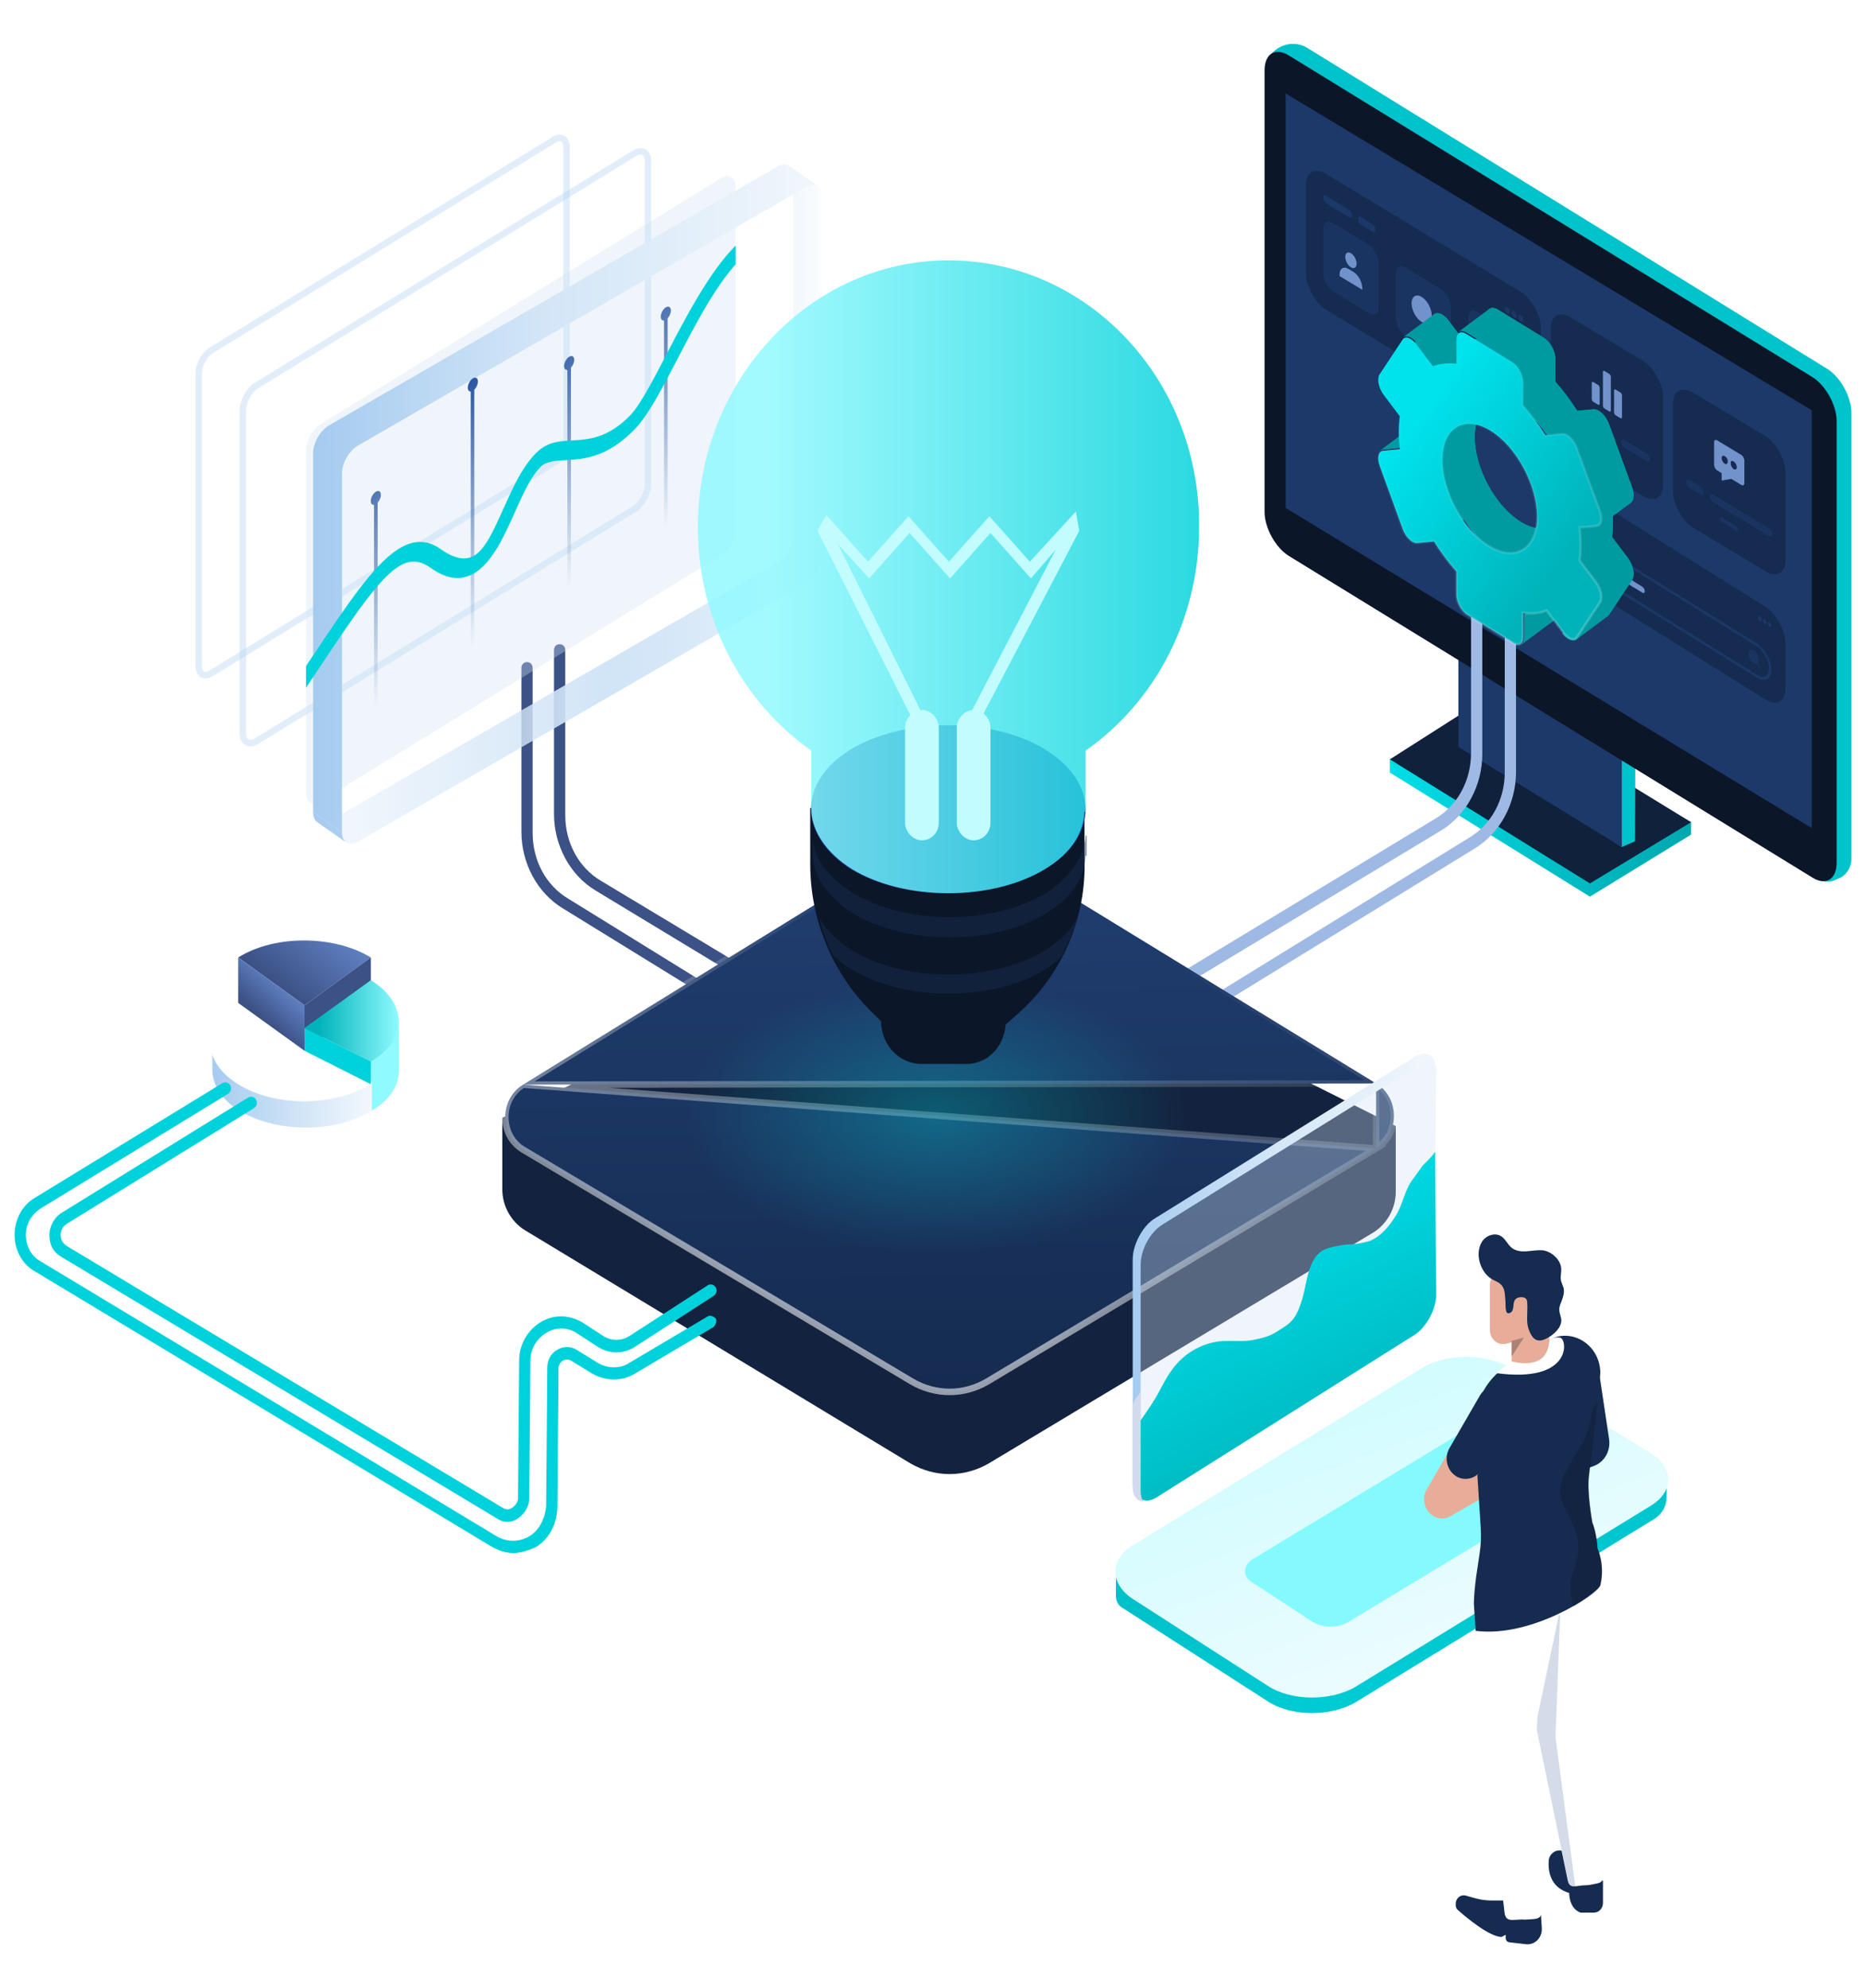 <svg xmlns="http://www.w3.org/2000/svg" width="380" height="405" viewBox="0 0 380 405" fill="none"><g clip-path="url(#clip0)"><path d="M81.239 212.566H79.179C78.264 211.591 77.12 210.617 75.746 209.643C68.194 205.015 56.065 205.015 48.741 209.643C47.368 210.617 46.224 211.591 45.308 212.566H43.248V217.924C43.248 220.847 45.079 224.013 48.741 226.206C56.293 230.833 68.423 230.833 75.746 226.206C79.408 224.013 81.239 220.847 81.239 217.924V212.566Z" fill="url(#paint0_linear)"></path><path d="M48.512 204.285C56.064 199.657 68.194 199.657 75.517 204.285C83.07 208.913 83.07 216.463 75.517 220.847C67.965 225.475 55.836 225.475 48.512 220.847C40.96 216.22 40.96 208.669 48.512 204.285Z" fill="white"></path><path d="M81.239 212.566V207.938H79.866C78.95 206.477 77.577 205.259 75.746 204.285C70.483 201.118 73.915 213.297 75.746 220.847V226.206C79.408 224.014 81.239 221.091 81.239 218.168V212.566Z" fill="#8FFAFF"></path><path d="M75.517 195.029C67.965 190.401 55.835 190.401 48.512 195.029L62.014 204.772L75.517 195.029Z" fill="url(#paint1_linear)"></path><path d="M48.512 195.029V204.285L62.014 214.028V204.772L48.512 195.029Z" fill="url(#paint2_linear)"></path><path d="M62.015 204.772L75.517 195.029V204.285L62.015 214.028V204.772Z" fill="#3C5185"></path><path d="M75.517 199.657C83.07 204.285 83.07 211.835 75.517 216.219L62.015 209.399L75.517 199.657Z" fill="url(#paint3_linear)"></path><path d="M62.015 209.399V214.027L75.517 220.847V216.219L62.015 209.399Z" fill="#00D2DB"></path><path d="M323.776 182.638L283.041 157.364V154.668L302.853 144.726L344.381 167.474V170.001L323.776 182.638Z" fill="url(#paint4_linear)"></path><path d="M323.776 179.942L283.041 154.667L302.853 142.03L344.381 167.473L323.776 179.942Z" fill="#10213C"></path><path d="M332.969 171.349L333.127 117.935C333.127 114.734 330.908 110.69 328.214 109.005L304.756 94.346C302.061 92.66 299.842 94.008 299.842 97.379V152.14L330.274 172.529L332.969 171.349Z" fill="#01C3CB"></path><path d="M330.274 172.529V117.935C330.274 114.734 328.055 110.69 325.36 109.005L301.902 94.346C299.208 92.66 296.989 94.008 296.989 97.379V152.14L330.274 172.529Z" fill="#1C3969"></path><path d="M259.265 10.602C258.155 11.613 257.68 13.129 257.68 14.646V104.118C257.68 107.32 259.899 111.364 262.594 113.049L369.265 178.763C370.691 179.605 372.593 179.942 374.02 179.1L374.812 178.763C376.08 178.089 377.031 176.572 377.031 175.056V84.067C377.031 80.865 374.812 76.822 372.118 75.136L266.239 9.759C264.02 8.411 261.167 8.748 259.265 10.602Z" fill="#01C3CB"></path><path d="M262.436 11.276C259.741 9.591 257.522 10.939 257.522 14.309V104.287C257.522 107.488 259.741 111.532 262.436 113.217L369.107 178.763C371.801 180.448 374.02 179.1 374.02 175.73V85.752C374.02 82.55 371.801 78.506 369.107 76.821L262.436 11.276Z" fill="#0B1628"></path><path d="M261.802 19.027V103.456L368.948 168.665V83.561L261.802 19.027Z" fill="#1C3969"></path><rect width="26.193" height="27.502" rx="4.636" transform="matrix(0.873 0.526 -2.10017e-08 1 315.8 62.204)" fill="#152B4F"></rect><path d="M325.446 82.437L324.472 81.851C324.293 81.743 324.148 81.475 324.148 81.253L324.148 78.033C324.148 77.811 324.293 77.718 324.472 77.826L325.446 78.412C325.625 78.521 325.77 78.788 325.77 79.011L325.77 82.231C325.77 82.453 325.625 82.546 325.446 82.437ZM327.717 83.806L326.743 83.22C326.564 83.112 326.419 82.844 326.419 82.622L326.419 75.779C326.419 75.557 326.564 75.464 326.743 75.572L327.717 76.159C327.896 76.267 328.041 76.535 328.041 76.757L328.041 83.6C328.041 83.822 327.896 83.915 327.717 83.806ZM329.988 85.175L329.014 84.589C328.835 84.481 328.69 84.213 328.69 83.991L328.69 79.563C328.69 79.341 328.835 79.248 329.014 79.356L329.988 79.943C330.167 80.051 330.312 80.319 330.312 80.541L330.312 84.969C330.312 85.191 330.167 85.284 329.988 85.175Z" fill="#7192CB"></path><path d="M318.458 82.816L318.458 82.826C318.458 83.273 318.717 83.758 319.07 83.975L321.388 85.393C321.741 85.609 322 85.441 322 84.994L322 84.983C322 84.537 321.741 84.051 321.388 83.835L319.07 82.416C318.717 82.2 318.458 82.369 318.458 82.816Z" fill="#1A3461"></path><path d="M320.765 84.228L320.765 84.238C320.765 84.685 321.024 85.171 321.378 85.387L323.696 86.805C324.049 87.022 324.308 86.853 324.308 86.406L324.308 86.396C324.308 85.949 324.049 85.463 323.696 85.247L321.378 83.829C321.024 83.612 320.765 83.781 320.765 84.228Z" fill="#1A3461"></path><path d="M323.073 85.64L323.073 85.65C323.073 86.097 323.332 86.583 323.685 86.799L326.003 88.218C326.357 88.434 326.615 88.265 326.615 87.818L326.615 87.808C326.615 87.361 326.357 86.876 326.003 86.659L323.685 85.241C323.332 85.025 323.073 85.193 323.073 85.64Z" fill="#1A3461"></path><path d="M325.381 87.052L325.381 87.063C325.381 87.509 325.64 87.995 325.993 88.211L328.311 89.63C328.664 89.846 328.923 89.677 328.923 89.231L328.923 89.22C328.923 88.773 328.664 88.288 328.311 88.072L325.993 86.653C325.64 86.437 325.381 86.606 325.381 87.052Z" fill="#1A3461"></path><path d="M330.152 89.972L330.152 89.983C330.152 90.43 330.411 90.915 330.765 91.132L333.083 92.55C333.436 92.766 333.695 92.598 333.695 92.151L333.695 92.141C333.695 91.694 333.436 91.208 333.083 90.992L330.765 89.573C330.411 89.357 330.152 89.526 330.152 89.972Z" fill="#1A3461"></path><path d="M332.46 91.385L332.46 91.395C332.46 91.842 332.719 92.328 333.072 92.544L335.39 93.962C335.744 94.179 336.003 94.01 336.003 93.563L336.003 93.553C336.003 93.106 335.744 92.62 335.39 92.404L333.072 90.986C332.719 90.769 332.46 90.938 332.46 91.385Z" fill="#1A3461"></path><path d="M325.402 90.344L325.402 90.351C325.402 90.628 325.564 90.93 325.785 91.064L327.233 91.946C327.454 92.081 327.616 91.976 327.616 91.698L327.616 91.692C327.616 91.415 327.454 91.113 327.233 90.978L325.785 90.097C325.564 89.962 325.402 90.067 325.402 90.344Z" fill="#1A3461"></path><path d="M326.844 91.222L326.844 91.229C326.844 91.506 327.006 91.808 327.227 91.942L328.676 92.824C328.896 92.959 329.058 92.854 329.058 92.576L329.058 92.57C329.058 92.293 328.896 91.991 328.676 91.856L327.227 90.975C327.006 90.84 326.844 90.945 326.844 91.222Z" fill="#1A3461"></path><rect width="26.193" height="27.502" rx="4.636" transform="matrix(0.873 0.526 -2.10017e-08 1 340.715 77.513)" fill="#152B4F"></rect><path d="M354.61 92.661L349.679 89.688C349.339 89.483 349.062 89.659 349.062 90.078L349.062 94.673C349.062 95.093 349.339 95.601 349.679 95.806L350.603 96.364L350.603 97.893L352.561 97.543L354.61 98.779C354.95 98.984 355.227 98.809 355.227 98.389L355.227 93.794C355.227 93.374 354.95 92.866 354.61 92.661ZM351.836 94.048C351.836 94.47 351.56 94.646 351.22 94.441C350.88 94.236 350.603 93.727 350.603 93.305C350.603 92.882 350.88 92.706 351.22 92.911C351.246 92.927 351.271 92.948 351.297 92.967C351.322 92.977 351.347 92.988 351.374 93.004C351.629 93.158 351.836 93.54 351.836 93.857C351.836 93.889 351.833 93.919 351.829 93.948C351.832 93.981 351.836 94.015 351.836 94.048ZM353.069 95.556C352.729 95.35 352.453 94.841 352.453 94.419C352.453 94.386 352.457 94.358 352.46 94.328C352.456 94.295 352.453 94.261 352.453 94.228C352.453 93.911 352.66 93.779 352.915 93.933C352.942 93.949 352.967 93.969 352.992 93.989C353.018 94.001 353.043 94.01 353.069 94.026C353.409 94.231 353.686 94.74 353.686 95.162C353.686 95.585 353.409 95.761 353.069 95.556Z" fill="#7192CB"></path><path d="M343.372 98.124L343.372 98.134C343.372 98.581 343.631 99.067 343.985 99.283L346.302 100.702C346.656 100.918 346.915 100.749 346.915 100.302L346.915 100.292C346.915 99.845 346.656 99.36 346.302 99.143L343.985 97.725C343.631 97.508 343.372 97.677 343.372 98.124Z" fill="#1A3461"></path><path d="M348.144 101.044L348.144 101.055C348.144 101.501 348.403 101.987 348.756 102.203L351.074 103.622C351.428 103.838 351.687 103.669 351.687 103.223L351.687 103.212C351.687 102.766 351.428 102.28 351.074 102.064L348.756 100.645C348.403 100.429 348.144 100.598 348.144 101.044Z" fill="#1A3461"></path><path d="M350.452 102.457L350.452 102.467C350.452 102.914 350.711 103.399 351.064 103.616L353.382 105.034C353.735 105.25 353.994 105.082 353.994 104.635L353.994 104.625C353.994 104.178 353.735 103.692 353.382 103.476L351.064 102.057C350.711 101.841 350.452 102.01 350.452 102.457Z" fill="#1A3461"></path><path d="M352.759 103.869L352.759 103.879C352.759 104.326 353.018 104.812 353.372 105.028L355.69 106.446C356.043 106.663 356.302 106.494 356.302 106.047L356.302 106.037C356.302 105.59 356.043 105.104 355.69 104.888L353.372 103.47C353.018 103.253 352.759 103.422 352.759 103.869Z" fill="#1A3461"></path><path d="M355.067 105.281L355.067 105.292C355.067 105.738 355.326 106.224 355.679 106.44L357.997 107.859C358.351 108.075 358.609 107.906 358.609 107.459L358.609 107.449C358.609 107.002 358.351 106.517 357.997 106.3L355.679 104.882C355.326 104.666 355.067 104.834 355.067 105.281Z" fill="#1A3461"></path><path d="M357.375 106.693L357.375 106.704C357.375 107.15 357.634 107.636 357.987 107.852L360.305 109.271C360.658 109.487 360.917 109.318 360.917 108.872L360.917 108.861C360.917 108.415 360.658 107.929 360.305 107.713L357.987 106.294C357.634 106.078 357.375 106.247 357.375 106.693Z" fill="#1A3461"></path><path d="M350.316 105.653L350.316 105.659C350.316 105.936 350.478 106.238 350.699 106.373L352.148 107.254C352.369 107.389 352.53 107.284 352.53 107.007L352.53 107C352.53 106.723 352.369 106.421 352.148 106.287L350.699 105.405C350.478 105.27 350.316 105.375 350.316 105.653Z" fill="#1A3461"></path><path d="M351.759 106.531L351.759 106.537C351.759 106.814 351.92 107.116 352.141 107.251L353.59 108.132C353.811 108.267 353.973 108.162 353.973 107.885L353.973 107.878C353.973 107.601 353.811 107.299 353.59 107.165L352.141 106.283C351.92 106.148 351.759 106.253 351.759 106.531Z" fill="#1A3461"></path><rect width="54.745" height="27.659" rx="4.636" transform="matrix(0.873 0.529 -2.08542e-08 1 265.971 32.955)" fill="#152B4F"></rect><rect width="12.889" height="13.954" rx="2.318" transform="matrix(0.873 0.526 -2.10072e-08 1 269.486 44.235)" fill="#1A3461"></rect><rect width="12.889" height="13.954" rx="2.318" transform="matrix(0.873 0.526 -2.10072e-08 1 284.234 53.298)" fill="#1A3461"></rect><rect width="12.889" height="13.954" rx="2.318" transform="matrix(0.873 0.526 -2.10072e-08 1 298.982 62.36)" fill="#1A3461"></rect><path d="M269.486 40.301L269.486 40.311C269.486 40.757 269.745 41.242 270.098 41.457L272.416 42.873C272.77 43.089 273.028 42.92 273.028 42.475L273.028 42.465C273.028 42.019 272.77 41.534 272.416 41.319L270.098 39.903C269.745 39.687 269.486 39.855 269.486 40.301Z" fill="#1C3869"></path><path d="M271.794 41.71L271.794 41.721C271.794 42.166 272.053 42.651 272.406 42.867L274.724 44.282C275.077 44.498 275.336 44.33 275.336 43.884L275.336 43.874C275.336 43.428 275.077 42.944 274.724 42.728L272.406 41.312C272.053 41.096 271.794 41.265 271.794 41.71Z" fill="#1C3869"></path><path d="M276.565 44.625L276.565 44.635C276.565 45.081 276.824 45.565 277.178 45.781L279.496 47.197C279.849 47.413 280.108 47.244 280.108 46.799L280.108 46.788C280.108 46.343 279.849 45.858 279.496 45.642L277.178 44.227C276.824 44.011 276.565 44.179 276.565 44.625Z" fill="#1C3869"></path><path d="M306.447 62.879L306.447 62.887C306.447 63.257 306.662 63.658 306.957 63.837L306.962 63.84C307.257 64.019 307.472 63.88 307.472 63.511L307.472 63.502C307.472 63.133 307.257 62.731 306.962 62.553L306.957 62.549C306.662 62.37 306.447 62.51 306.447 62.879Z" fill="#1C3869"></path><path d="M307.826 63.717L307.826 63.726C307.826 64.095 308.042 64.496 308.336 64.675L308.341 64.679C308.636 64.858 308.852 64.718 308.852 64.349L308.852 64.341C308.852 63.971 308.636 63.57 308.341 63.391L308.336 63.388C308.042 63.209 307.826 63.348 307.826 63.717Z" fill="#1C3869"></path><path d="M309.205 64.564L309.205 64.555C309.205 64.186 309.421 64.047 309.715 64.226L309.721 64.229C310.015 64.408 310.231 64.81 310.231 65.179L310.231 65.187C310.231 65.557 310.015 65.696 309.721 65.517L309.715 65.514C309.421 65.335 309.205 64.933 309.205 64.564Z" fill="#1C3869"></path><path d="M273.954 52.314C273.954 53.104 274.473 54.06 275.11 54.444C275.747 54.828 276.266 54.497 276.266 53.707C276.266 52.916 275.747 51.961 275.11 51.577C274.473 51.193 273.954 51.523 273.954 52.314ZM277.165 58.867L277.422 59.022L277.422 58.703C277.422 57.474 276.615 55.987 275.624 55.39L274.596 54.771C273.605 54.174 272.798 54.688 272.798 55.917L272.798 56.236L273.055 56.391L273.312 56.545L276.908 58.712L277.165 58.867Z" fill="#7192CB"></path><path d="M289.511 60.475C288.378 59.792 287.456 60.38 287.456 61.785C287.456 63.191 288.378 64.89 289.511 65.573C289.985 65.859 290.421 65.919 290.768 65.793L291.898 67.875L292.261 67.643L291.132 65.562C291.402 65.293 291.565 64.851 291.565 64.263C291.565 62.857 290.644 61.158 289.511 60.475Z" fill="#7192CB"></path><path d="M306.041 72.319L304.97 71.675L305.177 70.262C305.203 70.084 305.083 69.835 304.924 69.74L303.6 68.944C303.475 68.868 303.368 68.916 303.347 69.057L302.919 71.977C302.893 72.155 303.013 72.404 303.172 72.5L304.2 73.118L304.2 75.66L306.257 72.939C306.367 72.793 306.244 72.441 306.041 72.319Z" fill="#7192CB"></path><rect width="56.67" height="18.875" rx="4.709" transform="matrix(0.852 0.533 -2.03323e-08 1 315.293 95.934)" fill="#152B4F"></rect><path d="M317.798 101.136L317.798 101.143C317.798 101.441 317.982 101.774 318.234 101.93L319.886 102.954C320.138 103.11 320.322 103.006 320.322 102.708L320.322 102.701C320.322 102.403 320.138 102.07 319.886 101.914L318.234 100.89C317.982 100.734 317.798 100.838 317.798 101.136Z" fill="#1C3868"></path><path d="M319.442 102.155L319.442 102.162C319.442 102.46 319.627 102.793 319.879 102.949L321.531 103.973C321.782 104.129 321.967 104.025 321.967 103.727L321.967 103.72C321.967 103.422 321.782 103.089 321.531 102.933L319.879 101.909C319.627 101.753 319.442 101.857 319.442 102.155Z" fill="#1C3868"></path><path d="M322.843 104.263L322.843 104.27C322.843 104.568 323.028 104.901 323.279 105.057L324.931 106.081C325.183 106.237 325.368 106.133 325.368 105.834L325.368 105.827C325.368 105.529 325.183 105.197 324.931 105.04L323.279 104.017C323.028 103.861 322.843 103.965 322.843 104.263Z" fill="#1C3868"></path><path d="M358.056 125.79L358.056 125.796C358.056 126.046 358.21 126.326 358.42 126.457L358.423 126.459C358.633 126.59 358.787 126.503 358.787 126.252L358.787 126.247C358.787 125.996 358.633 125.717 358.423 125.586L358.42 125.583C358.21 125.452 358.056 125.54 358.056 125.79Z" fill="#1C3868"></path><path d="M359.039 126.404L359.039 126.41C359.039 126.66 359.193 126.939 359.403 127.07L359.406 127.073C359.616 127.204 359.77 127.116 359.77 126.866L359.77 126.86C359.77 126.61 359.616 126.331 359.406 126.199L359.403 126.197C359.193 126.066 359.039 126.154 359.039 126.404Z" fill="#1C3868"></path><path d="M360.022 127.023L360.022 127.018C360.022 126.767 360.176 126.68 360.386 126.811L360.389 126.813C360.599 126.944 360.753 127.224 360.753 127.474L360.753 127.48C360.753 127.73 360.599 127.817 360.389 127.686L360.386 127.684C360.176 127.553 360.022 127.274 360.022 127.023Z" fill="#1C3868"></path><path d="M320.259 111.338L320.259 111.346C320.259 111.695 320.476 112.084 320.772 112.267L322.711 113.466C323.007 113.649 323.224 113.527 323.224 113.178L323.224 113.169C323.224 112.82 323.007 112.431 322.711 112.248L320.772 111.049C320.476 110.867 320.259 110.988 320.259 111.338Z" fill="#7192CB"></path><path d="M322.19 112.531L322.19 112.539C322.19 112.888 322.407 113.278 322.703 113.46L324.643 114.659C324.939 114.842 325.155 114.72 325.155 114.371L325.155 114.363C325.155 114.014 324.939 113.624 324.643 113.441L322.703 112.243C322.407 112.06 322.19 112.182 322.19 112.531Z" fill="#7192CB"></path><path d="M324.122 113.724L324.122 113.732C324.122 114.081 324.338 114.471 324.634 114.654L326.574 115.852C326.87 116.035 327.087 115.913 327.087 115.564L327.087 115.556C327.087 115.207 326.87 114.817 326.574 114.635L324.634 113.436C324.338 113.253 324.122 113.375 324.122 113.724Z" fill="#7192CB"></path><path d="M326.053 114.918L326.053 114.926C326.053 115.275 326.27 115.664 326.566 115.847L328.506 117.046C328.801 117.229 329.018 117.107 329.018 116.758L329.018 116.749C329.018 116.4 328.801 116.011 328.506 115.828L326.566 114.629C326.27 114.447 326.053 114.568 326.053 114.918Z" fill="#7192CB"></path><path d="M330.047 117.385L330.047 117.393C330.047 117.742 330.264 118.132 330.559 118.315L332.499 119.513C332.795 119.696 333.012 119.574 333.012 119.225L333.012 119.217C333.012 118.868 332.795 118.478 332.499 118.296L330.559 117.097C330.264 116.914 330.047 117.036 330.047 117.385Z" fill="#7192CB"></path><path d="M331.978 118.579L331.978 118.587C331.978 118.936 332.195 119.325 332.491 119.508L334.431 120.707C334.726 120.89 334.943 120.768 334.943 120.419L334.943 120.41C334.943 120.061 334.726 119.672 334.431 119.489L332.491 118.29C332.195 118.108 331.978 118.229 331.978 118.579Z" fill="#7192CB"></path><rect x="0.251" y="0.45" width="49.828" height="6.354" rx="3.177" transform="matrix(0.852 0.529 -2.05008e-08 1 317.835 106.122)" stroke="#1C3868" stroke-width="0.589"></rect><path d="M357.123 132.464C356.519 132.081 356.027 132.365 356.027 133.096C356.027 133.827 356.519 134.733 357.123 135.116C357.376 135.276 357.608 135.318 357.794 135.261L358.396 136.371L358.59 136.26L357.988 135.15C358.132 135.017 358.219 134.79 358.219 134.484C358.219 133.753 357.727 132.847 357.123 132.464Z" fill="#1A3461"></path><path d="M229.539 207.451C229.082 207.451 228.853 207.207 228.624 206.72C228.395 206.233 228.395 205.502 229.082 205.015L292.247 166.775C296.824 164.096 299.57 158.981 299.57 153.379V120.254C299.57 119.523 300.028 119.036 300.714 119.036C301.401 119.036 301.859 119.523 301.859 120.254V153.622C301.859 159.955 298.655 166.044 293.391 169.211L229.997 207.451C229.997 207.451 229.768 207.451 229.539 207.451Z" fill="#9FB9E5"></path><path d="M222.902 220.116C222.445 220.116 222.216 219.873 221.987 219.629C221.758 219.142 221.758 218.411 222.445 217.924L299.112 170.672C303.69 167.993 306.436 162.878 306.436 157.276V123.907C306.436 123.176 306.894 122.689 307.58 122.689C308.267 122.689 308.724 123.176 308.724 123.907V157.276C308.724 163.609 305.52 169.698 300.257 172.864L223.36 220.116C223.131 220.116 223.131 220.116 222.902 220.116Z" fill="#9FB9E5"></path><path d="M185.141 219.873C185.598 219.873 185.827 219.629 186.056 219.142C186.285 218.655 186.285 217.924 185.598 217.437L122.433 179.441C117.856 176.761 115.11 171.647 115.11 166.044V132.432C115.11 131.701 114.652 131.214 113.965 131.214C113.279 131.214 112.821 131.701 112.821 132.432V165.801C112.821 172.134 116.025 178.223 121.289 181.389L184.454 219.629C184.683 219.873 184.912 219.873 185.141 219.873Z" fill="#3C5185"></path><path d="M191.777 232.538C192.235 232.538 192.464 232.295 192.693 232.051C192.922 231.564 192.922 230.833 192.235 230.346L115.796 183.094C111.219 180.415 108.473 175.3 108.473 169.698V136.086C108.473 135.355 108.015 134.868 107.328 134.868C106.642 134.868 106.184 135.355 106.184 136.086V169.454C106.184 175.787 109.388 181.876 114.652 185.043L191.32 232.295C191.549 232.538 191.777 232.538 191.777 232.538Z" fill="#3C5185"></path><path d="M185.141 187.722L102.294 227.667V242.281C102.294 245.691 104.125 248.857 106.871 250.562L185.37 298.058C190.404 300.981 196.355 300.981 201.39 298.058L279.659 251.049C282.406 249.344 284.237 246.178 284.237 242.768V229.372L201.39 187.722C196.355 184.556 190.176 184.556 185.141 187.722Z" fill="#13233F"></path><path d="M106.526 220.929L106.526 220.929C101.691 223.837 101.691 231.253 106.526 234.162L185.703 281.409C185.704 281.409 185.705 281.41 185.706 281.411C190.533 284.211 196.225 284.211 201.052 281.411C201.054 281.41 201.055 281.41 201.056 281.409L280.233 233.918L106.526 220.929ZM106.526 220.929L106.533 220.925M106.526 220.929L106.533 220.925M106.533 220.925L185.481 172.216C190.307 169.419 196.225 169.419 201.05 172.217C201.052 172.218 201.054 172.219 201.056 172.221L280.228 220.683L280.233 220.685M106.533 220.925L280.233 220.685M280.233 220.685C285.068 223.594 285.068 231.009 280.233 233.918L280.233 220.685Z" fill="url(#paint5_linear)"></path><path d="M106.526 220.929L106.526 220.929C101.691 223.837 101.691 231.253 106.526 234.162L185.703 281.409C185.704 281.409 185.705 281.41 185.706 281.411C190.533 284.211 196.225 284.211 201.052 281.411C201.054 281.41 201.055 281.41 201.056 281.409L280.233 233.918L106.526 220.929ZM106.526 220.929L106.533 220.925M106.526 220.929L106.533 220.925M106.533 220.925L185.481 172.216C190.307 169.419 196.225 169.419 201.05 172.217C201.052 172.218 201.054 172.219 201.056 172.221L280.228 220.683L280.233 220.685M106.533 220.925L280.233 220.685M280.233 220.685C285.068 223.594 285.068 231.009 280.233 233.918L280.233 220.685Z" stroke="url(#paint6_linear)" stroke-width="1.327" style="mix-blend-mode:overlay"></path><path d="M226.793 249.101C246.704 236.923 246.704 216.95 226.793 204.772C206.882 192.593 174.384 192.593 154.702 204.772C135.02 216.95 135.02 236.923 154.702 249.101C174.384 261.279 206.882 261.279 226.793 249.101Z" fill="url(#paint7_radial)"></path><path opacity="0.35" d="M49.465 83.602C49.465 81.735 50.696 79.466 52.215 78.533L129.21 31.223C130.02 30.725 130.748 30.708 131.251 31.083C131.692 31.411 131.96 32.041 131.96 32.912V98.591C131.96 100.457 130.729 102.727 129.21 103.66L52.215 150.97C51.406 151.467 50.678 151.485 50.175 151.11C49.734 150.781 49.465 150.152 49.465 149.28L49.465 83.602Z" stroke="#AACEF0" stroke-width="1.327"></path><path opacity="0.35" d="M40.467 76.005C40.467 74.31 41.585 72.25 42.964 71.403L112.868 28.449C113.603 27.998 114.264 27.982 114.721 28.322C115.121 28.621 115.365 29.192 115.365 29.983V89.614C115.365 91.308 114.247 93.369 112.868 94.216L42.964 137.169C42.229 137.621 41.568 137.636 41.111 137.296C40.711 136.998 40.467 136.426 40.467 135.635L40.467 76.005Z" stroke="#AACEF0" stroke-width="1.327"></path><path opacity="0.35" d="M62.319 91.812C62.319 89.833 63.625 87.426 65.236 86.436L146.892 36.263C147.75 35.735 148.522 35.717 149.056 36.114C149.523 36.463 149.808 37.13 149.808 38.055V107.709C149.808 109.688 148.502 112.095 146.892 113.085L65.236 163.258C64.377 163.786 63.605 163.804 63.072 163.407C62.604 163.058 62.319 162.391 62.319 161.467L62.319 91.812Z" fill="#D1E1F2"></path><path d="M161.54 35.827C161.54 34.857 161.222 34.156 160.7 33.79L166.583 37.91C167.106 38.276 167.424 38.977 167.424 39.947L167.424 113.091C167.424 115.17 165.965 117.697 164.165 118.736L72.907 171.424L67.023 167.304L158.281 114.616C160.081 113.577 161.54 111.05 161.54 108.971L161.54 35.827Z" fill="url(#paint8_linear)"></path><path d="M64.605 167.46C65.201 167.877 66.064 167.858 67.023 167.304L72.907 171.424C71.948 171.978 71.085 171.997 70.489 171.58L64.605 167.46Z" fill="url(#paint9_linear)"></path><path d="M158.281 33.946C159.24 33.392 160.103 33.372 160.699 33.79L166.583 37.91C165.987 37.492 165.124 37.512 164.165 38.066L72.907 90.753C71.107 91.792 69.648 94.32 69.648 96.398L69.648 169.542L63.764 165.422V92.278C63.764 90.2 65.223 87.672 67.023 86.633L158.281 33.946Z" fill="url(#paint10_linear)"></path><path d="M63.764 165.422L69.648 169.542C69.648 170.513 69.966 171.214 70.488 171.579L64.605 167.46C64.082 167.094 63.764 166.393 63.764 165.422Z" fill="url(#paint11_linear)"></path><path d="M96.587 79.372C97.013 78.955 97.324 78.28 97.324 77.706C97.324 77.007 96.863 76.724 96.295 77.074C95.726 77.423 95.266 78.272 95.266 78.971C95.266 79.477 95.508 79.765 95.858 79.752L95.858 144.219L96.587 143.771L96.587 79.372Z" fill="url(#paint12_linear)"></path><path d="M77.566 100.791C77.566 101.332 77.29 101.963 76.902 102.382L76.902 155.867L76.173 156.315L76.173 102.83C75.784 102.888 75.508 102.596 75.508 102.056C75.508 101.357 75.969 100.508 76.537 100.159C77.106 99.81 77.566 100.093 77.566 100.791Z" fill="url(#paint13_linear)"></path><path d="M115.543 132.124L115.543 75.341C115.154 75.398 114.878 75.106 114.878 74.566C114.878 73.868 115.339 73.018 115.907 72.669C116.475 72.32 116.936 72.603 116.936 73.301C116.936 73.842 116.66 74.473 116.272 74.893L116.272 131.676L115.543 132.124Z" fill="url(#paint14_linear)"></path><path d="M135.227 65.279L135.227 120.028L135.956 119.58L135.956 64.831C136.345 64.412 136.621 63.781 136.621 63.24C136.621 62.542 136.16 62.259 135.592 62.608C135.024 62.957 134.563 63.806 134.563 64.505C134.563 65.045 134.839 65.337 135.227 65.279Z" fill="url(#paint15_linear)"></path><path d="M62.32 140.089L62.32 135.667C63.633 133.693 64.877 131.821 66.068 130.049C69.452 125.013 72.395 120.783 75.053 117.583C77.72 114.373 80.251 112.013 82.773 110.971C85.309 109.924 87.584 110.31 89.825 111.899C92.757 113.978 94.81 114.026 96.239 113.35C97.554 112.728 98.695 111.313 99.966 108.969C100.602 107.797 101.222 106.48 101.875 105.04C102.074 104.6 102.28 104.142 102.489 103.675C102.943 102.663 103.416 101.606 103.89 100.599C105.265 97.677 106.956 94.465 109.206 92.231C110.739 90.71 112.309 90.202 113.7 89.969C114.571 89.822 115.551 89.766 116.527 89.71C117.074 89.678 117.619 89.647 118.143 89.6C121.234 89.323 124.558 88.488 128.384 84.549C129.547 83.352 131.014 81.004 132.868 77.594C133.766 75.942 134.706 74.137 135.704 72.219L135.753 72.124C136.73 70.246 137.758 68.269 138.823 66.293C140.983 62.288 143.36 58.164 145.928 54.646C147.159 52.959 148.454 51.382 149.808 50.016L149.808 53.828C149.024 54.703 148.24 55.684 147.456 56.759C145.188 59.867 143.005 63.63 140.895 67.543C139.857 69.468 138.852 71.4 137.868 73.292L137.829 73.367C136.839 75.272 135.865 77.143 134.926 78.869C133.106 82.216 131.204 85.429 129.317 87.371C124.45 92.382 120.283 93.305 116.998 93.6C116.325 93.66 115.719 93.694 115.154 93.725C114.27 93.774 113.487 93.817 112.704 93.949C111.453 94.159 110.649 94.548 110.064 95.129C108.711 96.472 107.492 98.624 106.153 101.47C105.709 102.414 105.286 103.357 104.849 104.332L104.848 104.334C104.632 104.817 104.411 105.309 104.183 105.812C103.515 107.286 102.801 108.811 102.028 110.236C100.482 113.087 98.505 115.886 95.905 117.116C93.419 118.292 90.76 117.829 87.688 115.651C85.71 114.248 83.981 114.104 82.302 114.798C80.608 115.497 78.713 117.152 76.314 120.04C73.906 122.938 71.145 126.89 67.758 131.931C66.585 133.677 65.337 135.554 64.008 137.552C63.459 138.377 62.896 139.224 62.32 140.089Z" fill="#00D2DB"></path><path d="M207.569 206.233L204.823 208.669H180.106L177.36 205.99C169.578 198.196 165.001 187.479 165.001 176.031V164.583H220.843V174.813C221.301 186.991 216.266 198.439 207.569 206.233Z" fill="#0B1628"></path><path d="M196.813 216.706H187.658C183.081 216.706 179.419 212.809 179.419 207.938H204.823C204.823 212.809 201.39 216.706 196.813 216.706Z" fill="#0B1628"></path><path d="M212.833 152.648C202.076 146.071 184.225 146.071 173.24 152.648C162.484 159.224 162.484 170.185 173.24 177.005C183.996 183.581 201.847 183.581 212.833 177.005C223.818 170.428 223.818 159.468 212.833 152.648Z" fill="#2842A2"></path><path opacity="0.83" d="M193.151 53.029C165.001 53.029 142.116 77.386 142.116 107.345C142.116 126.343 151.27 143.149 165.23 152.892V165.314C165.459 169.454 168.434 173.839 173.469 177.005C184.226 183.581 202.077 183.581 212.833 177.005C218.097 173.839 220.614 169.698 220.843 165.314H221.072V152.892C235.032 143.149 244.187 126.343 244.187 107.345C244.416 77.386 221.53 53.029 193.151 53.029Z" fill="url(#paint16_linear)"></path><path opacity="0.49" d="M213.062 181.876C202.305 188.452 184.454 188.452 173.698 181.876C168.434 178.71 165.459 174.325 165.459 170.185V174.325C165.688 178.466 168.663 182.85 173.698 186.017C184.454 192.593 202.305 192.593 213.062 186.017C218.325 182.85 220.843 178.71 221.072 174.325H221.3V170.185H221.072C220.843 174.325 218.096 178.71 213.062 181.876Z" fill="#172E53"></path><path opacity="0.49" d="M212.833 193.567C202.076 200.144 184.225 200.144 173.469 193.567C170.494 191.619 168.205 189.427 166.832 186.991C167.519 189.67 168.434 192.106 169.578 194.542C170.723 195.516 171.867 196.734 173.469 197.465C184.225 204.041 202.076 204.041 212.833 197.465C213.977 196.734 215.121 196.003 216.037 195.029C217.41 192.35 218.554 189.67 219.47 186.748C218.096 189.427 216.037 191.619 212.833 193.567Z" fill="#172E53"></path><path d="M197.358 168.724C196.671 168.724 196.214 168.237 196.214 167.506V148.021L214.98 111.973L209.945 117.818L201.706 108.563L193.467 117.818L185.229 108.563L176.99 117.818L170.582 110.755L189.119 148.021V167.506C189.119 168.237 188.661 168.724 187.975 168.724C187.288 168.724 186.831 168.237 186.831 167.506V148.508L166.462 108.076L168.293 104.909L176.761 114.408L185 105.153L193.239 114.408L201.478 105.153L209.716 114.408L219.1 104.178L219.786 108.076L219.557 108.563L198.502 148.751V167.506C198.502 168.237 198.045 168.724 197.358 168.724Z" fill="#C2FCFF"></path><path d="M198.274 171.159C196.443 171.159 194.841 169.454 194.841 167.506V148.264C194.841 146.315 196.443 144.61 198.274 144.61C200.105 144.61 201.707 146.315 201.707 148.264V167.506C201.707 169.698 200.105 171.159 198.274 171.159Z" fill="#C2FCFF"></path><path d="M187.746 171.159C185.915 171.159 184.313 169.454 184.313 167.506V148.264C184.313 146.315 185.915 144.61 187.746 144.61C189.577 144.61 191.179 146.315 191.179 148.264V167.506C191.179 169.698 189.577 171.159 187.746 171.159Z" fill="#C2FCFF"></path><path d="M287.052 90.273L291.745 103.134C292.392 104.91 293.829 106.266 294.95 106.156L298.226 105.845C299.587 107.999 301.091 110.004 302.672 111.784V116.392C302.672 117.983 303.721 119.92 305.019 120.717L314.405 126.484C315.703 127.282 316.751 126.634 316.751 125.043V120.434C318.333 120.599 319.835 120.44 321.198 119.96L324.474 124.297C325.593 125.778 327.034 126.187 327.679 125.214L332.372 118.12C333.017 117.144 332.63 115.133 331.516 113.655L328.296 109.39C328.418 108.401 328.482 107.367 328.482 106.297C328.482 105.228 328.418 104.116 328.291 102.974L331.511 102.666C332.628 102.559 333.015 101.023 332.367 99.253L327.674 86.392C327.027 84.615 325.591 83.26 324.469 83.37L321.193 83.681C319.832 81.527 318.331 79.52 316.749 77.744V73.136C316.749 71.544 315.7 69.608 314.403 68.81L305.017 63.043C303.719 62.246 302.67 62.893 302.67 64.485L302.67 69.093C301.089 68.928 299.587 69.087 298.224 69.567L294.95 65.232C293.826 63.742 292.392 63.334 291.745 64.315L287.052 71.408C286.407 72.385 286.794 74.396 287.908 75.874L291.128 80.139C291.001 81.125 290.938 82.159 290.938 83.228C290.938 84.298 291.001 85.41 291.128 86.552L287.908 86.86C286.791 86.967 286.404 88.503 287.052 90.273ZM309.71 83.228C314.886 86.409 319.096 94.169 319.096 100.53C319.096 106.892 314.886 109.478 309.71 106.297C304.533 103.117 300.324 95.357 300.324 88.996C300.324 82.634 304.533 80.048 309.71 83.228Z" fill="#009AA1"></path><path fill-rule="evenodd" clip-rule="evenodd" d="M296.944 67.642C297.373 67.322 297.993 67.337 298.685 67.761L300.786 69.052C299.891 69.111 299.033 69.282 298.223 69.567L294.95 65.232C294.828 65.071 294.703 64.922 294.576 64.787C294.447 64.65 294.316 64.527 294.185 64.417C293.398 63.762 292.581 63.595 292.037 64L292.029 64.006L285.706 68.719C286.35 68.239 287.377 68.562 288.283 69.547L287.052 71.409C286.406 72.385 286.794 74.396 287.908 75.874L291.128 80.139C291.001 81.125 290.937 82.159 290.937 83.228C290.937 84.298 291.001 85.41 291.128 86.552L287.908 86.86C287.693 86.881 287.504 86.955 287.345 87.073L287.336 87.08L281.014 91.792C281.173 91.673 281.361 91.599 281.576 91.579L284.796 91.27L286.88 89.717C286.926 89.899 286.983 90.085 287.052 90.273L291.745 103.134C292.392 104.91 293.828 106.266 294.95 106.156L298.154 105.852C298.37 106.162 298.592 106.466 298.82 106.762C300.02 108.57 301.318 110.26 302.672 111.784V116.392C302.672 117.983 303.721 119.92 305.019 120.717L311.241 124.541L310.42 125.153L310.42 129.761C310.42 130.504 310.191 131.042 309.815 131.322L316.146 126.604C316.522 126.324 316.751 125.786 316.751 125.043L316.751 120.434C318.333 120.599 319.835 120.44 321.198 119.96L324.474 124.297L318.142 129.016C319.116 130.304 320.334 130.782 321.059 130.242L327.39 125.523C327.498 125.443 327.595 125.34 327.679 125.214L332.372 118.12C333.017 117.144 332.63 115.133 331.515 113.655L328.296 109.39C328.418 108.401 328.481 107.367 328.481 106.298C328.481 105.919 328.473 105.536 328.458 105.147L332.074 102.453C332.739 101.957 332.89 100.682 332.367 99.253L327.674 86.392C327.188 85.06 326.259 83.964 325.352 83.546C325.049 83.406 324.749 83.342 324.469 83.37L321.193 83.681C319.832 81.527 318.33 79.52 316.749 77.744L316.749 73.136C316.749 71.544 315.7 69.608 314.402 68.81L305.016 63.043C304.617 62.797 304.241 62.689 303.912 62.703C303.88 62.704 303.849 62.707 303.818 62.71C303.685 62.726 303.56 62.763 303.445 62.819C303.386 62.849 303.329 62.883 303.275 62.923L296.944 67.642ZM309.709 83.228C311.363 84.245 312.918 85.728 314.269 87.484C314.469 87.786 314.667 88.091 314.862 88.4L314.933 88.393C317.442 92.007 319.095 96.543 319.095 100.53C319.095 103.5 318.178 105.647 316.673 106.768C314.955 108.05 312.469 107.993 309.709 106.297C309.406 106.111 309.106 105.909 308.81 105.693C306.58 104.061 304.576 101.605 303.075 98.839C301.376 95.707 300.323 92.176 300.323 88.996C300.323 86.039 301.233 83.897 302.726 82.772L302.745 82.758C304.464 81.476 306.949 81.532 309.709 83.228Z" fill="#009AA1"></path><path d="M280.966 94.902L280.966 94.902C280.655 94.05 280.601 93.279 280.741 92.725C280.878 92.177 281.187 91.879 281.602 91.839L281.602 91.839L284.821 91.531L285.086 91.505L285.056 91.242C284.931 90.109 284.868 89.007 284.868 87.947C284.868 86.887 284.931 85.865 285.056 84.891L285.069 84.785L285.005 84.7L281.786 80.435C281.786 80.435 281.786 80.435 281.786 80.435C281.252 79.728 280.893 78.892 280.746 78.122C280.596 77.342 280.67 76.677 280.939 76.271L285.632 69.178L285.632 69.177C285.763 68.979 285.926 68.86 286.108 68.803C286.292 68.745 286.514 68.745 286.765 68.817C287.273 68.962 287.869 69.391 288.41 70.108L288.41 70.108L291.683 74.443L291.798 74.596L291.979 74.532C293.302 74.067 294.764 73.911 296.312 74.072L296.6 74.102V73.811L296.6 69.203C296.6 68.456 296.846 68.004 297.162 67.809C297.472 67.619 297.948 67.616 298.548 67.984L307.934 73.752C308.534 74.12 309.092 74.764 309.501 75.518C309.91 76.272 310.156 77.112 310.156 77.854V82.462V82.562L310.222 82.636C311.793 84.401 313.287 86.397 314.641 88.539L314.726 88.675L314.887 88.66L318.162 88.349L318.163 88.349C318.614 88.305 319.181 88.557 319.738 89.082C320.287 89.6 320.786 90.348 321.097 91.2L321.097 91.2L325.79 104.061L325.79 104.061C326.101 104.913 326.155 105.684 326.016 106.238C325.878 106.786 325.569 107.084 325.154 107.124L325.154 107.124L321.935 107.432L321.671 107.457L321.7 107.721C321.826 108.854 321.888 109.956 321.888 111.016C321.888 112.076 321.826 113.099 321.705 114.077L321.692 114.182L321.756 114.266L324.975 118.531C324.975 118.531 324.975 118.531 324.975 118.531C325.508 119.238 325.867 120.074 326.015 120.844C326.165 121.624 326.09 122.289 325.822 122.695L321.129 129.788C320.999 129.984 320.837 130.102 320.654 130.158C320.469 130.215 320.247 130.215 319.994 130.143C319.485 129.997 318.889 129.569 318.351 128.858L315.075 124.521L314.96 124.368L314.78 124.432C313.457 124.898 311.994 125.054 310.447 124.893L310.158 124.863V125.153V129.761C310.158 130.509 309.913 130.96 309.596 131.155C309.286 131.346 308.811 131.349 308.21 130.98L298.824 125.213C298.225 124.844 297.667 124.201 297.258 123.446C296.849 122.692 296.603 121.853 296.603 121.11V116.502V116.403L296.536 116.328C294.965 114.56 293.469 112.566 292.116 110.423L292.03 110.288L291.87 110.303L288.594 110.614L288.593 110.614C288.142 110.658 287.575 110.406 287.018 109.881C286.469 109.363 285.97 108.615 285.659 107.763L285.659 107.763L280.966 94.902ZM313.026 105.249C313.026 102.015 311.957 98.442 310.242 95.28C308.528 92.12 306.153 89.345 303.515 87.724C300.878 86.104 298.421 85.915 296.607 87.029C294.8 88.14 293.73 90.485 293.73 93.714C293.73 96.948 294.799 100.521 296.514 103.683C298.229 106.843 300.603 109.618 303.241 111.239C305.878 112.859 308.336 113.048 310.149 111.934C311.956 110.823 313.026 108.478 313.026 105.249Z" fill="url(#paint17_linear)" stroke="url(#paint18_linear)" stroke-width="0.523"></path><path d="M103.209 309.993C102.522 309.993 101.836 309.749 101.149 309.262L12.352 255.921C10.75 254.947 10.063 253.485 10.063 251.537C10.063 249.832 10.979 248.127 12.352 247.153L50.571 223.527C51.029 223.283 51.716 223.283 52.173 224.014C52.402 224.501 52.402 225.232 51.716 225.719L13.496 249.345C12.81 249.832 12.352 250.563 12.352 251.537C12.352 252.511 12.81 253.242 13.496 253.729L102.294 307.07C102.98 307.557 103.667 307.557 104.353 307.07C105.04 306.583 105.498 305.852 105.498 305.122L105.726 277.111C105.726 273.945 107.328 271.022 110.075 269.317C112.821 267.612 116.025 267.856 118.543 269.317L122.662 271.996C124.493 273.214 126.553 273.214 128.383 271.996L144.175 261.767C144.632 261.523 145.319 261.523 145.777 262.254C146.006 262.741 146.006 263.472 145.319 263.959L129.528 274.189C127.01 275.894 124.035 275.894 121.518 274.189L117.398 271.509C115.567 270.291 113.05 270.291 111.219 271.509C109.159 272.727 108.015 274.919 108.015 277.111L107.786 305.122C107.786 306.827 106.871 308.288 105.498 309.262C104.811 309.749 104.124 309.993 103.209 309.993Z" fill="#00D2DB"></path><path d="M104.582 316.326C102.98 316.326 101.607 315.838 100.234 315.108L7.317 259.087C4.571 257.626 2.969 254.703 2.969 251.537C2.969 248.37 4.571 245.448 7.088 243.986L45.308 220.604C45.765 220.36 46.452 220.36 46.91 221.091C47.139 221.578 47.139 222.309 46.452 222.796L8.233 246.178C6.402 247.396 5.257 249.345 5.257 251.537C5.257 253.729 6.402 255.921 8.233 256.895L101.149 312.916C103.209 314.133 105.727 314.133 107.786 312.916C109.846 311.698 110.99 309.262 111.219 306.826L111.448 278.573C111.448 277.111 112.135 275.65 113.508 274.919C114.652 274.188 116.254 274.188 117.398 274.919L121.747 277.598C123.806 278.816 126.324 278.816 128.155 277.598L144.175 268.099C144.633 267.856 145.319 268.099 145.777 268.586C146.006 269.074 145.777 269.804 145.319 270.291L129.299 279.791C126.553 281.495 123.12 281.252 120.602 279.791L116.254 277.111C115.796 276.868 115.11 276.868 114.652 277.111C114.194 277.355 113.737 278.086 113.737 278.573L113.508 306.826C113.508 310.236 111.906 313.403 109.159 315.108C107.557 315.838 105.955 316.326 104.582 316.326Z" fill="#00D2DB"></path><g filter="url(#filter0_d)"><path d="M307.58 281.739C302.545 278.816 294.535 278.816 289.729 281.739L227.251 319.735V325.094C227.251 326.068 227.708 327.042 228.624 327.529L258.147 346.528C262.953 349.694 270.963 349.694 275.998 346.771L337.103 309.262C338.476 308.288 339.392 306.826 339.392 304.878V300.981L307.58 281.739Z" fill="url(#paint19_linear)"></path></g><path d="M307.58 278.572C302.545 275.649 294.535 275.649 289.729 278.572L230.912 314.62C225.877 317.543 225.877 322.658 230.912 325.824L258.147 343.361C262.953 346.527 270.963 346.528 275.998 343.605L335.959 306.826C340.994 303.903 340.994 298.788 335.959 295.866L307.58 278.572Z" fill="url(#paint20_linear)"></path><path d="M305.978 291.481C303.918 290.263 300.257 290.263 298.197 291.481L255.171 317.543C253.112 318.761 252.883 321.196 255.171 322.414L267.072 330.208C269.132 331.67 272.794 331.67 274.853 330.208L318.337 303.903C320.396 302.685 320.396 300.493 318.337 299.032L305.978 291.481Z" fill="#84FAFF"></path><path opacity="0.35" d="M230.684 302.441C230.684 305.607 232.743 306.825 235.261 305.12L287.441 272.239C289.958 270.777 292.018 266.88 292.018 263.957L292.476 218.167C292.476 215 290.416 213.782 288.127 215.487L235.261 248.369C232.743 249.83 230.684 253.727 230.684 256.65V302.441Z" fill="#D1E1F2"></path><path d="M232.286 303.416V257.626C232.286 254.459 234.345 250.806 236.863 249.344L289.729 216.463C290.645 215.976 291.331 215.732 292.018 215.732C291.331 214.514 289.729 214.271 288.127 215.245L235.261 248.127C232.743 249.588 230.684 253.485 230.684 256.408V302.198C230.684 304.147 231.599 305.365 232.743 305.608C232.515 305.121 232.286 304.391 232.286 303.416Z" fill="url(#paint21_linear)"></path><path d="M292.247 234.487C292.247 234.974 290.187 236.922 289.729 237.409C289.043 238.384 288.127 239.601 287.441 240.576C286.068 242.524 285.61 245.447 284.237 247.639C282.864 249.831 281.262 251.78 278.973 252.754C277.371 253.241 275.769 253.485 274.167 253.485C272.565 253.728 270.734 253.972 269.361 254.703C266.386 256.408 266.157 261.279 265.241 264.445C264.784 265.907 264.326 267.368 263.411 268.586C262.495 269.804 261.122 270.535 259.978 271.265C258.833 271.996 257.46 272.483 256.087 272.727C253.57 273.457 250.823 272.97 248.306 273.214C244.415 273.701 240.753 275.893 238.465 279.303C237.549 280.521 236.863 281.982 236.176 283.2C235.032 285.392 233.659 287.341 232.286 289.289C231.141 290.994 231.141 291.725 231.141 293.673C231.141 296.596 231.141 299.275 231.141 302.198C231.141 305.365 233.201 306.582 235.719 304.877L287.898 271.996C290.416 270.535 292.476 266.637 292.476 263.715L292.247 234.487Z" fill="url(#paint22_linear)"></path><path d="M230.684 303.416C230.912 303.416 230.912 303.416 230.684 303.416C230.684 303.903 230.912 304.147 230.912 304.39C230.912 304.634 231.141 304.634 231.141 304.877C231.141 304.877 231.141 304.877 231.37 305.121C231.599 305.364 231.599 305.364 231.828 305.608C231.828 305.608 231.828 305.608 232.057 305.608C232.286 305.608 232.286 305.852 232.514 305.852H232.743C232.514 305.364 232.286 304.634 232.286 303.659V283.443C232.057 283.687 232.057 283.931 231.828 284.174C230.912 285.148 230.684 285.879 230.684 286.853V293.917C230.684 296.84 230.684 299.519 230.684 302.442C230.684 302.685 230.684 302.929 230.684 303.416Z" fill="#D3DAED"></path><path d="M293.693 309.271C294.264 309.271 294.869 309.128 295.406 308.806L306.353 302.552C308.133 301.551 308.804 299.192 307.831 297.298C306.89 295.404 304.674 294.689 302.894 295.726L291.947 301.98C290.167 302.981 289.496 305.339 290.47 307.234C291.141 308.52 292.384 309.271 293.693 309.271Z" fill="#E7AD99"></path><path d="M323.378 379.567C323.378 379.567 320.457 377.673 318.173 376.994C316.864 376.601 315.487 377.566 315.386 379.031C315.252 381.14 315.688 384.428 319.55 385.571C319.55 385.571 319.483 388.716 321.867 389.574H324.587C325.594 389.574 326.434 388.716 326.434 387.608V383.141L323.378 379.567Z" fill="#152B4F"></path><path d="M323.748 383.927C326.098 383.463 326.703 383.641 326.266 381.14L324.117 350.476L325.594 323.422C325.796 320.885 321.968 325.245 319.584 325.066C317.233 324.888 314.076 323.458 313.909 325.996L312.935 352.406L319.214 382.784C319.584 385 320.927 383.999 322.975 383.999C323.244 383.999 323.479 383.963 323.748 383.927Z" fill="white"></path><path d="M306.588 387.108H303.835C302.693 387.108 301.518 386.965 300.409 386.644L298.495 386.108C298.193 386.036 297.857 386.036 297.555 386.143C296.883 386.394 296.447 387.037 296.447 387.787V388.073C296.447 388.466 296.615 388.824 296.883 389.038C298.327 390.325 303.129 394.435 305.782 394.542L306.622 394.077V394.756C306.622 395.185 306.924 395.578 307.36 395.614L310.752 396.007C312.565 396.222 314.11 394.649 313.976 392.719L313.741 389.002L306.588 387.108Z" fill="#152B4F"></path><path opacity="0.2" d="M320.793 384.213L316.763 353.8L317.703 329.141C316.931 328.14 319.382 324.137 318.476 323.78C317.468 323.852 318.14 325.531 317.032 325.746C315.89 326.496 313.976 326.139 313.875 327.64L312.969 352.406L319.248 382.784C319.416 384.035 319.953 384.249 320.793 384.213Z" fill="#26538E"></path><path d="M310.45 391.004C312.834 390.825 314.144 391.183 313.976 388.645L312.868 350.834L317.703 327.712C317.703 325.174 309.51 326.175 307.125 326.175C304.741 326.175 301.182 328.176 301.182 330.714L302.055 352.871L306.353 389.253C306.521 391.683 307.931 390.968 310.181 390.968C310.248 391.004 310.349 391.004 310.45 391.004Z" fill="white"></path><path d="M324.621 298.584L313.203 302.837C311.625 302.623 310.148 298.298 310.013 296.654C309.812 294.26 311.759 292.473 313.841 292.759L320.994 293.795L318.711 278.678C318.408 276.784 319.617 274.783 321.397 274.425C323.277 274.068 325.024 275.39 325.326 277.392L327.676 293.081C328.046 295.475 326.77 297.762 324.621 298.584Z" fill="#152B4F"></path><path d="M306.991 278.142L315.151 273.103C319.92 270.173 325.897 273.854 325.897 279.715L323.58 300.515C323.11 303.802 324.251 310.092 324.251 310.092C324.789 311.343 325.292 313.952 325.292 315.346C325.292 315.346 326.871 318.634 325.897 322.851C325.494 324.602 312.028 333.644 300.51 332.179L300.141 326.568C300.208 324.674 300.376 322.779 300.645 320.921L301.35 316.168C301.585 314.56 301.652 312.916 301.551 311.308L300.342 292.33C299.671 286.612 302.29 281.037 306.991 278.142Z" fill="#152B4F"></path><path d="M315.5 278.776H307.844V262.587H315.5V278.776Z" fill="#E7AD99"></path><path d="M307.831 277.285C307.831 277.285 315.353 279.608 315.487 272.889C315.487 272.889 316.192 272.246 317.703 272.46C319.214 272.674 320.323 281.823 304.641 279.679L307.831 277.285Z" fill="white"></path><path d="M303.431 261.667V270.923C303.431 272.746 305.043 274.104 306.722 273.675L311.289 272.531C312.666 272.174 313.808 271.102 314.244 269.672L316.662 262.167C316.796 261.81 316.729 261.381 316.494 261.095C314.446 258.45 311.121 257.414 308.066 258.45L304.875 259.558C304.036 259.808 303.431 260.666 303.431 261.667Z" fill="#F2B1B5"></path><path d="M303.431 261.667V270.923C303.431 272.746 305.043 274.104 306.722 273.675L311.289 272.531C312.666 272.174 313.808 271.102 314.244 269.672L316.662 262.167C316.796 261.81 316.729 261.381 316.494 261.095C314.446 258.45 311.121 257.414 308.066 258.45L304.875 259.558C304.036 259.808 303.431 260.666 303.431 261.667Z" fill="#E7AD99"></path><path d="M317.938 261.024C317.905 260.917 317.871 260.845 317.871 260.738C317.737 259.987 317.972 259.201 317.938 258.415C317.838 256.485 315.789 254.805 314.077 254.662C313.002 254.591 311.894 254.805 310.819 254.877C309.745 254.948 308.569 254.805 307.73 254.055C307.025 253.447 306.622 252.482 305.849 251.911C304.54 250.91 302.525 251.625 301.719 253.054C300.242 255.627 301.618 259.451 304.036 260.666C304.573 260.952 305.178 261.167 305.614 261.596C306.521 262.453 306.42 263.597 306.555 264.741C306.622 265.312 306.521 266.992 306.857 267.349C307.159 267.671 307.73 267.421 307.965 266.992C308.401 266.134 307.965 265.062 308.838 264.455C309.342 264.133 310.517 264.062 310.853 264.669C310.987 264.919 311.021 265.205 311.021 265.491C311.155 267.814 310.551 269.637 311.759 271.781C311.995 272.174 312.263 272.603 312.666 272.817C313.304 273.211 314.11 273.032 314.782 272.71C316.192 272.067 318.308 270.316 317.905 268.493C317.77 267.886 317.535 267.314 317.535 266.706C317.535 266.063 317.838 265.455 318.073 264.848C318.375 264.026 318.61 263.168 318.408 262.31C318.274 261.882 318.073 261.488 317.938 261.024Z" fill="#152B4F"></path><path opacity="0.3" d="M307.831 273.103L310.316 272.46L307.831 276.32V273.103Z" fill="#231F20"></path><path d="M293.693 309.27C294.936 309.27 296.111 308.627 296.816 307.412L307.763 288.471C308.804 286.648 308.301 284.254 306.554 283.11C304.842 281.966 302.592 282.538 301.517 284.397L290.57 303.338C289.529 305.161 290.033 307.555 291.779 308.699C292.384 309.092 293.022 309.27 293.693 309.27Z" fill="#E7AD99"></path><path d="M298.462 301.229C299.771 301.229 301.014 300.55 301.753 299.264L307.931 288.578C309.04 286.648 308.469 284.111 306.655 282.931C304.842 281.752 302.458 282.359 301.35 284.289L295.171 294.975C294.063 296.905 294.634 299.442 296.447 300.622C297.051 301.051 297.757 301.229 298.462 301.229Z" fill="#152B4F"></path><g opacity="0.5"><path opacity="0.5" d="M320.154 326.21C319.953 324.959 319.751 323.708 319.852 322.457C320.054 320.242 321.229 318.24 321.43 316.025C321.699 313.13 320.322 310.378 319.013 307.805C318.375 306.554 317.737 305.267 317.703 303.838C317.669 302.48 318.14 301.193 318.744 300.014C320.49 296.511 323.21 293.402 323.882 289.471C324.016 288.578 324.083 287.648 324.419 286.826C324.621 286.362 324.923 285.933 325.292 285.647L323.647 300.514C323.177 303.802 324.318 310.128 324.318 310.128C324.856 311.379 325.359 313.987 325.359 315.381C325.359 315.381 326.938 318.669 325.964 322.886C325.796 323.565 323.647 325.388 320.389 327.246C320.289 326.889 320.222 326.532 320.154 326.21Z" fill="#070F1C"></path></g></g><defs><filter id="filter0_d" x="206.017" y="279.547" width="154.609" height="131.763" filterUnits="userSpaceOnUse" color-interpolation-filters="sRGB"><feGaussianBlur stdDeviation="10.617"></feGaussianBlur></filter><linearGradient id="paint0_linear" x1="42.915" y1="217.918" x2="81.185" y2="217.918" gradientUnits="userSpaceOnUse"><stop offset="0.004" stop-color="#A5CBEF"></stop><stop offset="0.442" stop-color="#CEE3F6"></stop><stop offset="1" stop-color="white"></stop></linearGradient><linearGradient id="paint1_linear" x1="66.517" y1="188.918" x2="56.614" y2="200.881" gradientUnits="userSpaceOnUse"><stop stop-color="#5D7DBE"></stop><stop offset="1" stop-color="#3C5185"></stop></linearGradient><linearGradient id="paint2_linear" x1="53.181" y1="207.113" x2="57.961" y2="201.894" gradientUnits="userSpaceOnUse"><stop stop-color="#3C5185"></stop><stop offset="1" stop-color="#5D7DBE"></stop></linearGradient><linearGradient id="paint3_linear" x1="62.05" y1="207.922" x2="81.185" y2="207.922" gradientUnits="userSpaceOnUse"><stop offset="0.15" stop-color="#00B3BB"></stop><stop offset="1" stop-color="#8FFAFF"></stop></linearGradient><linearGradient id="paint4_linear" x1="277.203" y1="157.009" x2="347.136" y2="166.973" gradientUnits="userSpaceOnUse"><stop stop-color="#00E3ED"></stop><stop offset="1" stop-color="#00A6AD"></stop></linearGradient><linearGradient id="paint5_linear" x1="279.449" y1="284.163" x2="278.029" y2="152.434" gradientUnits="userSpaceOnUse"><stop stop-color="#152B4F"></stop><stop offset="1" stop-color="#224277"></stop></linearGradient><linearGradient id="paint6_linear" x1="193.379" y1="184.675" x2="174.885" y2="264.679" gradientUnits="userSpaceOnUse"><stop stop-color="white" stop-opacity="0"></stop><stop offset="1" stop-color="white" stop-opacity="0.56"></stop></linearGradient><radialGradient id="paint7_radial" cx="0" cy="0" r="1" gradientUnits="userSpaceOnUse" gradientTransform="translate(190.719 227.078) scale(50.972 28.039)"><stop stop-color="#00D2DB" stop-opacity="0.33"></stop><stop offset="1" stop-color="#00D2DB" stop-opacity="0"></stop></radialGradient><linearGradient id="paint8_linear" x1="64.724" y1="96.316" x2="167.358" y2="96.316" gradientUnits="userSpaceOnUse"><stop stop-color="#D4E6F7" stop-opacity="0.27"></stop><stop offset="0.557" stop-color="#D2E5F7"></stop><stop offset="1" stop-color="#A5CBEF" stop-opacity="0.04"></stop></linearGradient><linearGradient id="paint9_linear" x1="64.724" y1="96.316" x2="167.358" y2="96.316" gradientUnits="userSpaceOnUse"><stop stop-color="#D4E6F7" stop-opacity="0.27"></stop><stop offset="0.557" stop-color="#D2E5F7"></stop><stop offset="1" stop-color="#A5CBEF" stop-opacity="0.04"></stop></linearGradient><linearGradient id="paint10_linear" x1="63.883" y1="96.026" x2="166.517" y2="96.026" gradientUnits="userSpaceOnUse"><stop stop-color="#A5CBEF"></stop><stop offset="0.442" stop-color="#D2E5F7"></stop><stop offset="1" stop-color="#F1F7FC"></stop></linearGradient><linearGradient id="paint11_linear" x1="63.883" y1="96.026" x2="166.517" y2="96.026" gradientUnits="userSpaceOnUse"><stop stop-color="#A5CBEF"></stop><stop offset="0.442" stop-color="#D2E5F7"></stop><stop offset="1" stop-color="#F1F7FC"></stop></linearGradient><linearGradient id="paint12_linear" x1="106.065" y1="71.07" x2="130.403" y2="110.68" gradientUnits="userSpaceOnUse"><stop stop-color="#2B57A1"></stop><stop offset="1" stop-color="#2B57A1" stop-opacity="0"></stop></linearGradient><linearGradient id="paint13_linear" x1="106.065" y1="71.07" x2="130.403" y2="110.68" gradientUnits="userSpaceOnUse"><stop stop-color="#2B57A1"></stop><stop offset="1" stop-color="#2B57A1" stop-opacity="0"></stop></linearGradient><linearGradient id="paint14_linear" x1="106.065" y1="71.07" x2="130.403" y2="110.68" gradientUnits="userSpaceOnUse"><stop stop-color="#2B57A1"></stop><stop offset="1" stop-color="#2B57A1" stop-opacity="0"></stop></linearGradient><linearGradient id="paint15_linear" x1="106.065" y1="71.07" x2="130.403" y2="110.68" gradientUnits="userSpaceOnUse"><stop stop-color="#2B57A1"></stop><stop offset="1" stop-color="#2B57A1" stop-opacity="0"></stop></linearGradient><linearGradient id="paint16_linear" x1="142.093" y1="117.591" x2="244.37" y2="117.591" gradientUnits="userSpaceOnUse"><stop offset="0.021" stop-color="#8FFAFF"></stop><stop offset="0.143" stop-color="#8FFAFF"></stop><stop offset="1" stop-color="#00D2DB"></stop></linearGradient><linearGradient id="paint17_linear" x1="290.716" y1="81.809" x2="324.186" y2="105.791" gradientUnits="userSpaceOnUse"><stop stop-color="#00E3ED"></stop><stop offset="1" stop-color="#00B3BB"></stop></linearGradient><linearGradient id="paint18_linear" x1="296.233" y1="67.42" x2="328.488" y2="124.266" gradientUnits="userSpaceOnUse"><stop stop-color="white" stop-opacity="0"></stop><stop offset="1" stop-color="white" stop-opacity="0.2"></stop></linearGradient><linearGradient id="paint19_linear" x1="224.795" y1="276.854" x2="260.182" y2="379.031" gradientUnits="userSpaceOnUse"><stop stop-color="#00B3BB"></stop><stop offset="1" stop-color="#00D2DB"></stop></linearGradient><linearGradient id="paint20_linear" x1="264.035" y1="252.388" x2="307.366" y2="367.52" gradientUnits="userSpaceOnUse"><stop stop-color="#C2FCFF"></stop><stop offset="1" stop-color="#FBFCFE"></stop></linearGradient><linearGradient id="paint21_linear" x1="230.755" y1="260.121" x2="291.978" y2="260.121" gradientUnits="userSpaceOnUse"><stop stop-color="#A5CBEF"></stop><stop offset="0.442" stop-color="#D2E5F7"></stop><stop offset="1" stop-color="#F1F7FC"></stop></linearGradient><linearGradient id="paint22_linear" x1="244.904" y1="243.793" x2="274.183" y2="298.757" gradientUnits="userSpaceOnUse"><stop stop-color="#00E3ED"></stop><stop offset="1" stop-color="#00B3BB"></stop></linearGradient><clipPath id="clip0"><rect width="380" height="404.422" fill="white" transform="translate(0 0.272)"></rect></clipPath></defs></svg>